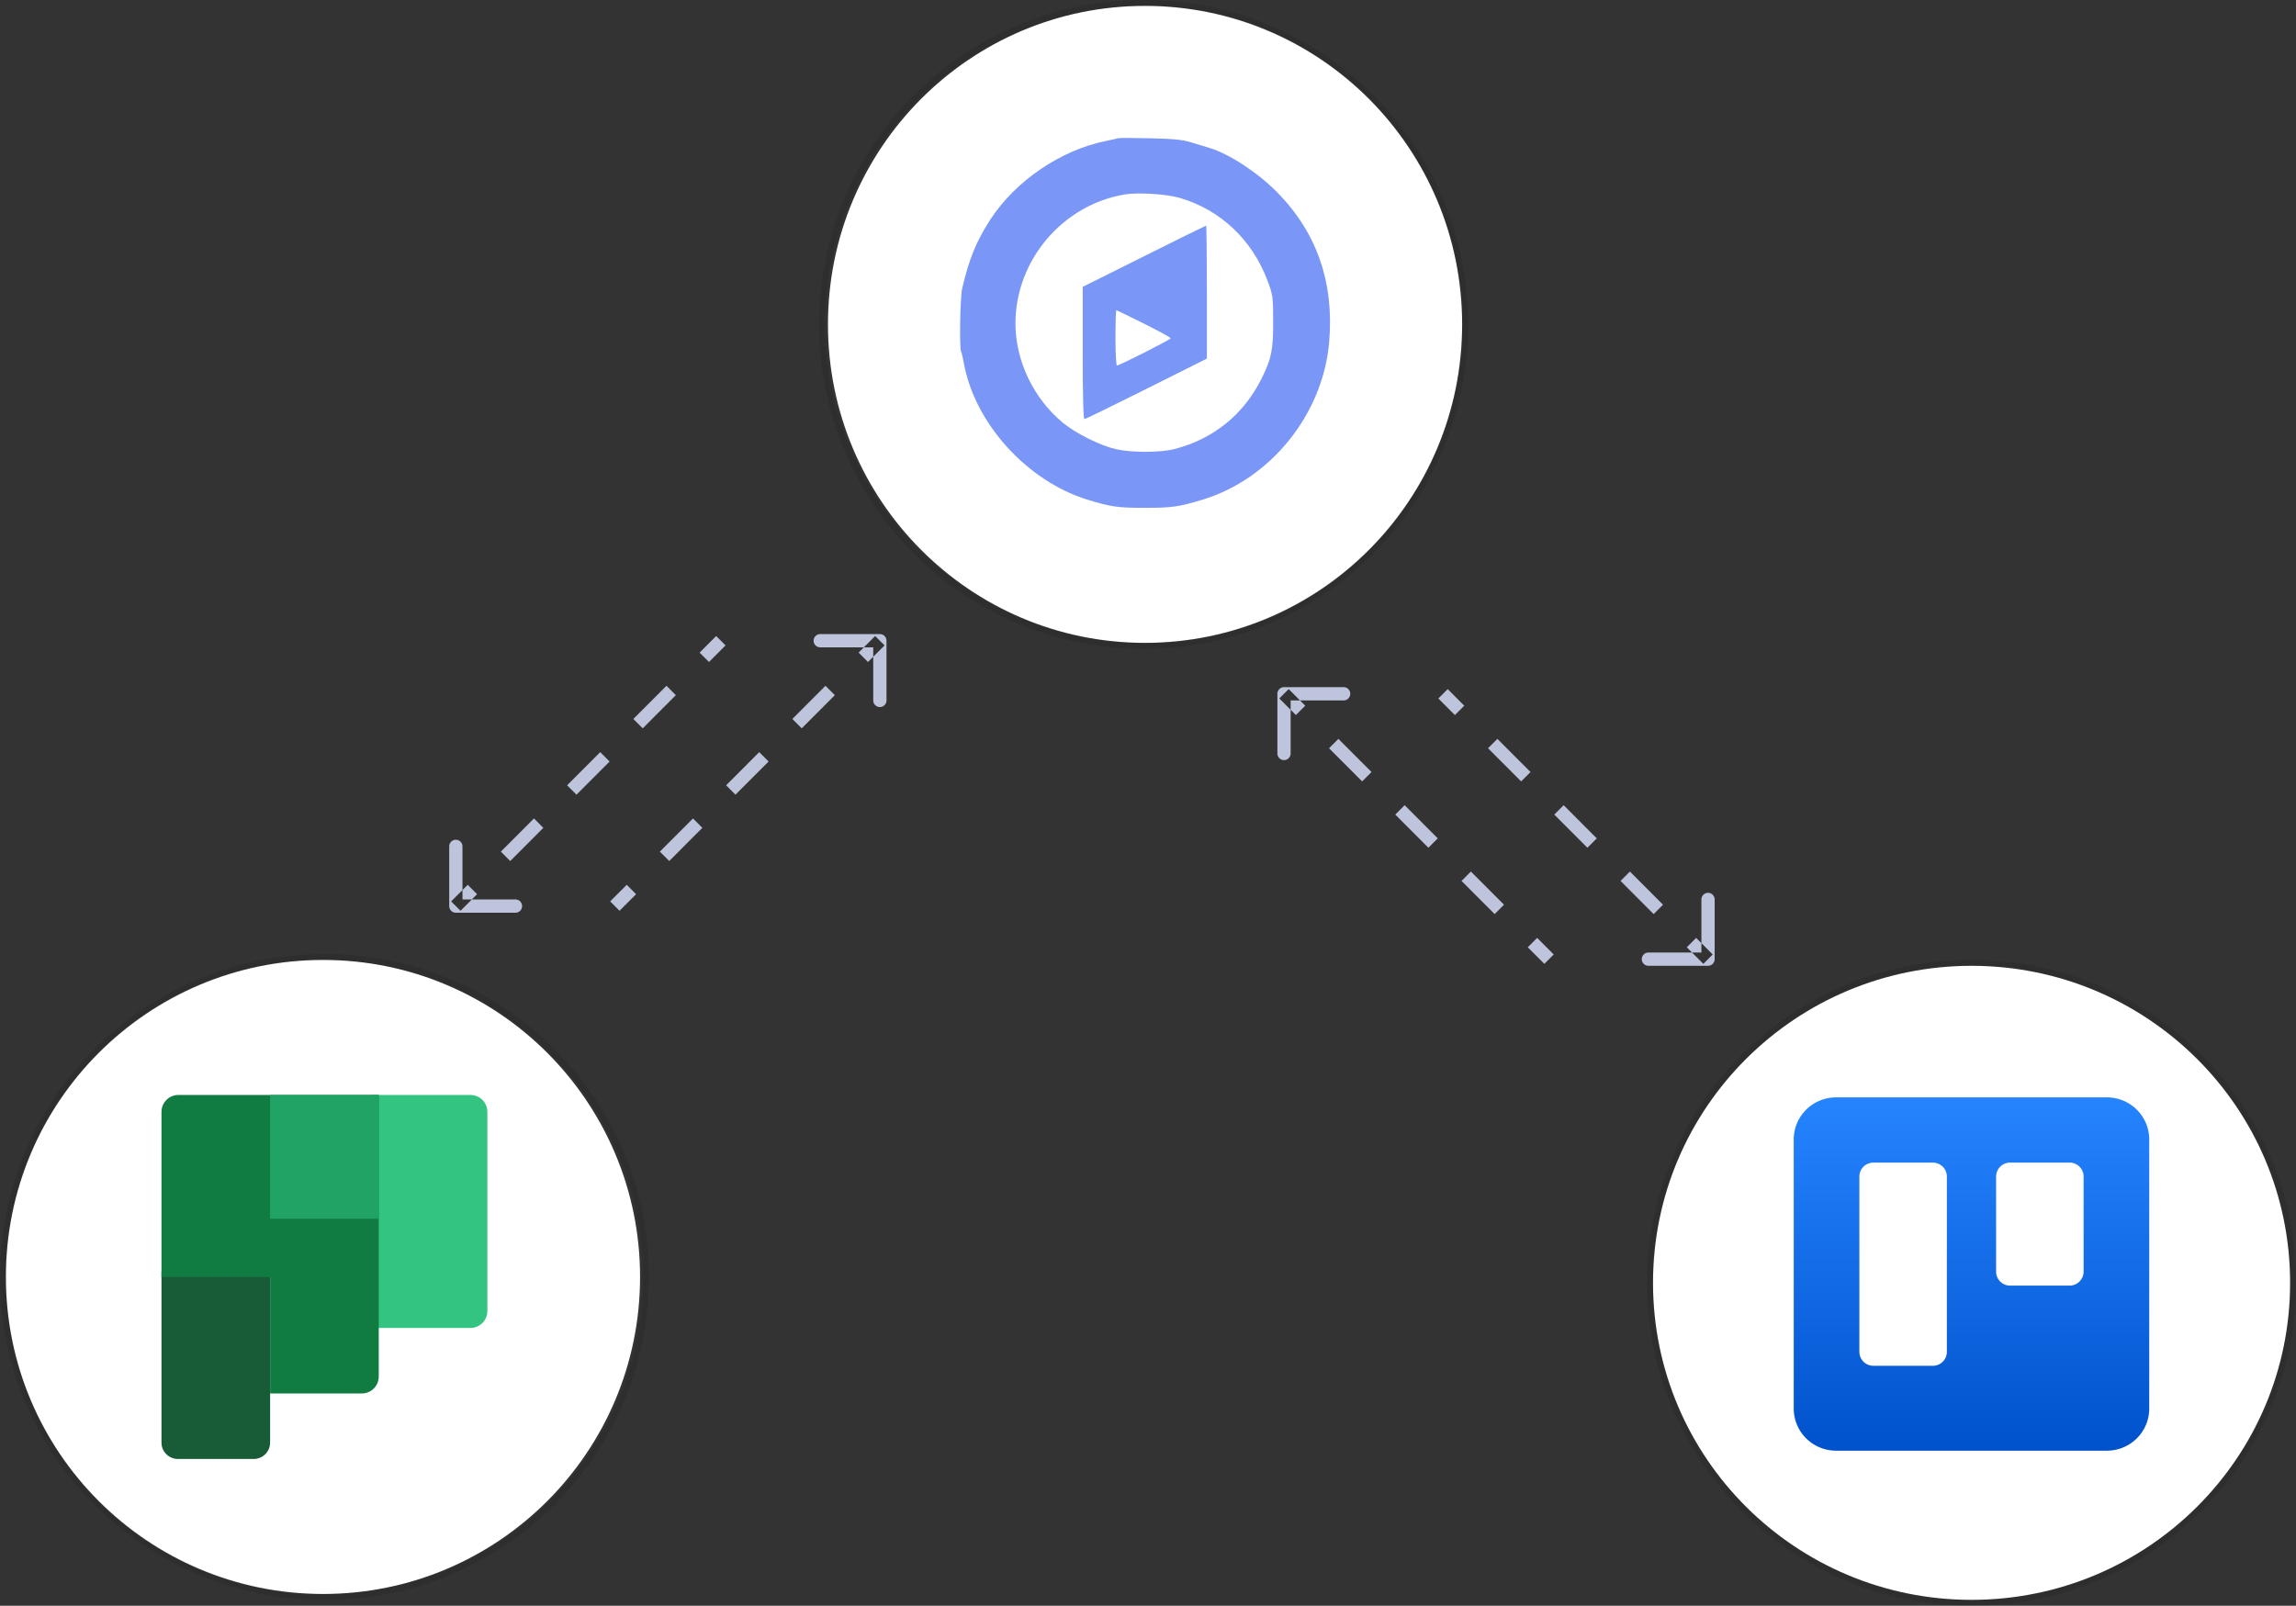 <svg width="782" height="547" xmlns="http://www.w3.org/2000/svg" overflow="hidden"><rect width="100%" height="100%" fill="#333333" stroke="none"/><defs><clipPath id="a"><path d="M-1 112h782v547H-1z"/></clipPath><clipPath id="b"><path d="M53 485h112v125H53z"/></clipPath><clipPath id="c"><path d="M53 485h113v125H53z"/></clipPath><clipPath id="d"><path d="M53 485h113v125H53z"/></clipPath><clipPath id="e"><path d="M590 467h161v158H590z"/></clipPath><clipPath id="f"><path d="M590 467h161v158H590z"/></clipPath><clipPath id="g"><path d="M590 467h161v158H590z"/></clipPath><linearGradient x1="79" y1="139.178" x2="79" y2="18.822" gradientUnits="userSpaceOnUse" spreadMethod="pad" id="h"><stop offset="0" stop-color="#0052CC"/><stop offset="1" stop-color="#2684FF"/></linearGradient></defs><g clip-path="url(#a)" transform="translate(1 -112)"><path d="M562 549c0-59.647 48.577-108 108.5-108S779 489.353 779 549s-48.577 108-108.5 108S562 608.647 562 549z" fill="#FFF" fill-rule="evenodd"/><path d="M561 549c0-60.199 49.025-109 109.5-109S780 488.801 780 549s-49.025 109-109.5 109S561 609.199 561 549z" stroke="#000" stroke-width="2.05" stroke-miterlimit="8" stroke-opacity=".102" fill="none"/><path d="M709.46 502h-23.25c-4.165 0-7.541 3.399-7.541 7.593v40.178c0 4.194 3.376 7.593 7.541 7.593h23.25c4.165 0 7.54-3.399 7.54-7.593v-40.178c0-4.194-3.375-7.593-7.54-7.593zm-54.67 0h-23.249c-4.166 0-7.541 3.399-7.541 7.593v71.814c0 4.194 3.375 7.593 7.541 7.593h23.249c4.166 0 7.541-3.399 7.541-7.593v-71.814c0-4.194-3.375-7.593-7.541-7.593zM281 222.5c0-59.923 48.353-108.5 108-108.5s108 48.577 108 108.5S448.647 331 389 331s-108-48.577-108-108.5z" fill="#FFF" fill-rule="evenodd"/><path d="M279 222.5c0-60.475 49.025-109.5 109.5-109.5S498 162.025 498 222.5 448.975 332 388.5 332 279 282.975 279 222.5z" stroke="#000" stroke-width="2.05" stroke-miterlimit="8" stroke-opacity=".102" fill="none"/><path d="M379.806 159.084c-.324.121-2.173.54-4.113.934-15.444 3.127-30.838 13.592-39.388 26.777-4.829 7.447-7.266 13.425-9.612 23.595-.691 2.991-.97 20.39-.345 21.405.18.292.605 2.069.945 3.95 3.695 20.505 21.567 40.192 42.233 46.519 7.814 2.392 10.245 2.736 19.384 2.736 9.194 0 11.577-.337 19.676-2.794 23.261-7.052 41.003-29.124 43.115-53.633 1.753-20.34-4.203-37.427-17.858-51.228-6.559-6.629-16.218-12.935-22.907-14.954l-6.168-1.878c-2.997-.918-6.025-1.22-14.096-1.407-5.654-.132-10.544-.141-10.866-.022zm20.851 20.281c13.923 4.037 24.773 14.216 30.007 28.15 1.876 4.995 1.944 5.47 1.966 13.995.027 9.684-.583 12.699-3.926 19.417-6.118 12.305-16.434 20.646-29.761 24.066-4.727 1.215-14.583 1.229-19.836.027-5.373-1.226-13.771-5.411-18.149-9.045-9.99-8.286-16.101-21.116-16.101-33.813 0-21.487 16.076-40.425 37.299-43.935 4.371-.723 14.159-.119 18.501 1.138zm-12.008 19.922l-20.884 10.433v22.518c0 14.703.204 22.518.591 22.518.324 0 9.839-4.635 21.144-10.298l20.553-10.301v-22.651c0-12.458-.116-22.65-.258-22.65-.142 0-9.657 4.693-21.146 10.431zm-.038 22.95c5.011 2.504 9.108 4.752 9.108 4.994 0 .451-17.418 9.284-18.306 9.284-.268 0-.489-4.237-.489-9.414s.131-9.414.288-9.414c.16 0 4.388 2.048 9.399 4.552z" fill="#7A97F8" fill-rule="evenodd"/><path d="M1 547c0-59.647 48.353-108 108-108s108 48.353 108 108-48.353 108-108 108S1 606.647 1 547z" fill="#FFF" fill-rule="evenodd"/><path d="M0 547c0-60.199 49.025-109 109.5-109S219 486.801 219 547s-49.025 109-109.5 109S0 607.199 0 547z" stroke="#000" stroke-width="2.05" stroke-miterlimit="8" stroke-opacity=".102" fill="none"/><path d="M583 438.74a2.259 2.259 0 01-2.257 2.26h-20.308a2.259 2.259 0 01-2.257-2.26 2.259 2.259 0 012.257-2.26h18.052V418.4a2.26 2.26 0 012.256-2.26A2.26 2.26 0 01583 418.4v20.34zm-90.923-91.998l5.641 5.65-3.19 3.196-5.641-5.65 3.19-3.196zm16.924 16.95l11.283 11.3-3.191 3.196-11.283-11.3 3.191-3.196zm22.566 22.6l11.283 11.3-3.191 3.196-11.283-11.3 3.191-3.196zm22.565 22.6l11.283 11.3-3.191 3.196-11.283-11.3 3.191-3.196zm22.566 22.6l5.641 5.65-3.191 3.196-5.641-5.65 3.191-3.196zM300.932 330.26a2.259 2.259 0 00-2.257-2.26h-20.308a2.259 2.259 0 00-2.257 2.26 2.259 2.259 0 002.257 2.26h18.052v18.08a2.26 2.26 0 002.256 2.26 2.26 2.26 0 002.257-2.26v-20.34zm-90.923 91.998l5.641-5.65-3.191-3.196-5.641 5.65 3.191 3.196zm16.924-16.95l11.283-11.3-3.191-3.196-11.283 11.3 3.191 3.196zm22.566-22.6l11.282-11.3-3.19-3.196-11.283 11.3 3.191 3.196zm22.565-22.6l11.283-11.3-3.191-3.196-11.283 11.3 3.191 3.196zm22.565-22.6l5.642-5.65-3.191-3.196-5.641 5.65 3.19 3.196zm139.439 10.832a2.259 2.259 0 012.257-2.26h20.309a2.259 2.259 0 012.256 2.26 2.259 2.259 0 01-2.256 2.26h-18.053v18.08a2.259 2.259 0 01-2.256 2.26 2.259 2.259 0 01-2.257-2.26v-20.34zm90.923 91.998l-5.641-5.65 3.191-3.196 5.641 5.65-3.191 3.196zm-16.924-16.95l-11.283-11.3 3.191-3.196 11.283 11.3-3.191 3.196zm-22.566-22.6l-11.282-11.3 3.191-3.196 11.282 11.3-3.191 3.196zm-22.565-22.6l-11.283-11.3 3.191-3.196 11.283 11.3-3.191 3.196zm-22.565-22.6l-5.642-5.65 3.191-3.196 5.641 5.65-3.19 3.196zM152 420.66c0 1.248 1.01 2.26 2.257 2.26h20.309a2.258 2.258 0 002.256-2.26c0-1.248-1.01-2.26-2.256-2.26h-18.053v-18.08c0-1.248-1.01-2.26-2.256-2.26a2.258 2.258 0 00-2.257 2.26v20.34zm90.923-91.998l-5.641 5.65 3.19 3.196 5.642-5.65-3.191-3.196zm-16.924 16.95l-11.283 11.3 3.191 3.196 11.283-11.3-3.191-3.196zm-22.566 22.6l-11.282 11.3 3.191 3.196 11.282-11.3-3.191-3.196zm-22.565 22.6l-11.283 11.3 3.191 3.196 11.283-11.3-3.191-3.196zm-22.566 22.6l-5.641 5.65 3.191 3.196 5.641-5.65-3.191-3.196z" fill="#BDC4DB" fill-rule="evenodd"/><g clip-path="url(#b)"><g clip-path="url(#c)"><g clip-path="url(#d)"><path d="M85.435 609h-25.87C56.49 609 54 606.497 54 603.407V545.14l19.528-5.786L91 545.14v58.266c0 3.09-2.491 5.595-5.565 5.595z" fill="#185C37"/><path d="M125.533 485h33.72c3.174 0 5.747 2.587 5.747 5.779v67.803c0 3.191-2.573 5.778-5.747 5.778h-33.72l-6.578-42.366z" fill="#33C481"/><path d="M54 490.779V547h37v39.68h31.253c3.174 0 5.747-2.586 5.747-5.778V485H59.747c-3.174 0-5.747 2.587-5.747 5.78z" fill="#107C41"/><path d="M91 485h37v42.16H91z" fill="#21A366"/></g></g></g><g clip-path="url(#e)"><g clip-path="url(#f)"><g clip-path="url(#g)"><path d="M124.859 18.822H33.141A14.338 14.338 0 0018.82 33.14v91.718a14.338 14.338 0 0014.319 14.319h91.719a14.341 14.341 0 0010.12-4.199 14.341 14.341 0 004.199-10.12V33.141a14.338 14.338 0 00-14.319-14.32zm-54.194 86.682a4.76 4.76 0 01-4.76 4.76H45.8a4.762 4.762 0 01-4.76-4.76V45.8a4.76 4.76 0 014.76-4.76h20.106a4.76 4.76 0 014.76 4.76zm46.294-27.413a4.75 4.75 0 01-1.358 3.43 4.768 4.768 0 01-3.401 1.429H92.094a4.76 4.76 0 01-4.76-4.76V45.8a4.76 4.76 0 014.76-4.76H112.2a4.758 4.758 0 014.759 4.76z" fill="url(#h)" fill-rule="evenodd" transform="matrix(1.006 0 0 1 591 467)"/></g></g></g></g></svg>